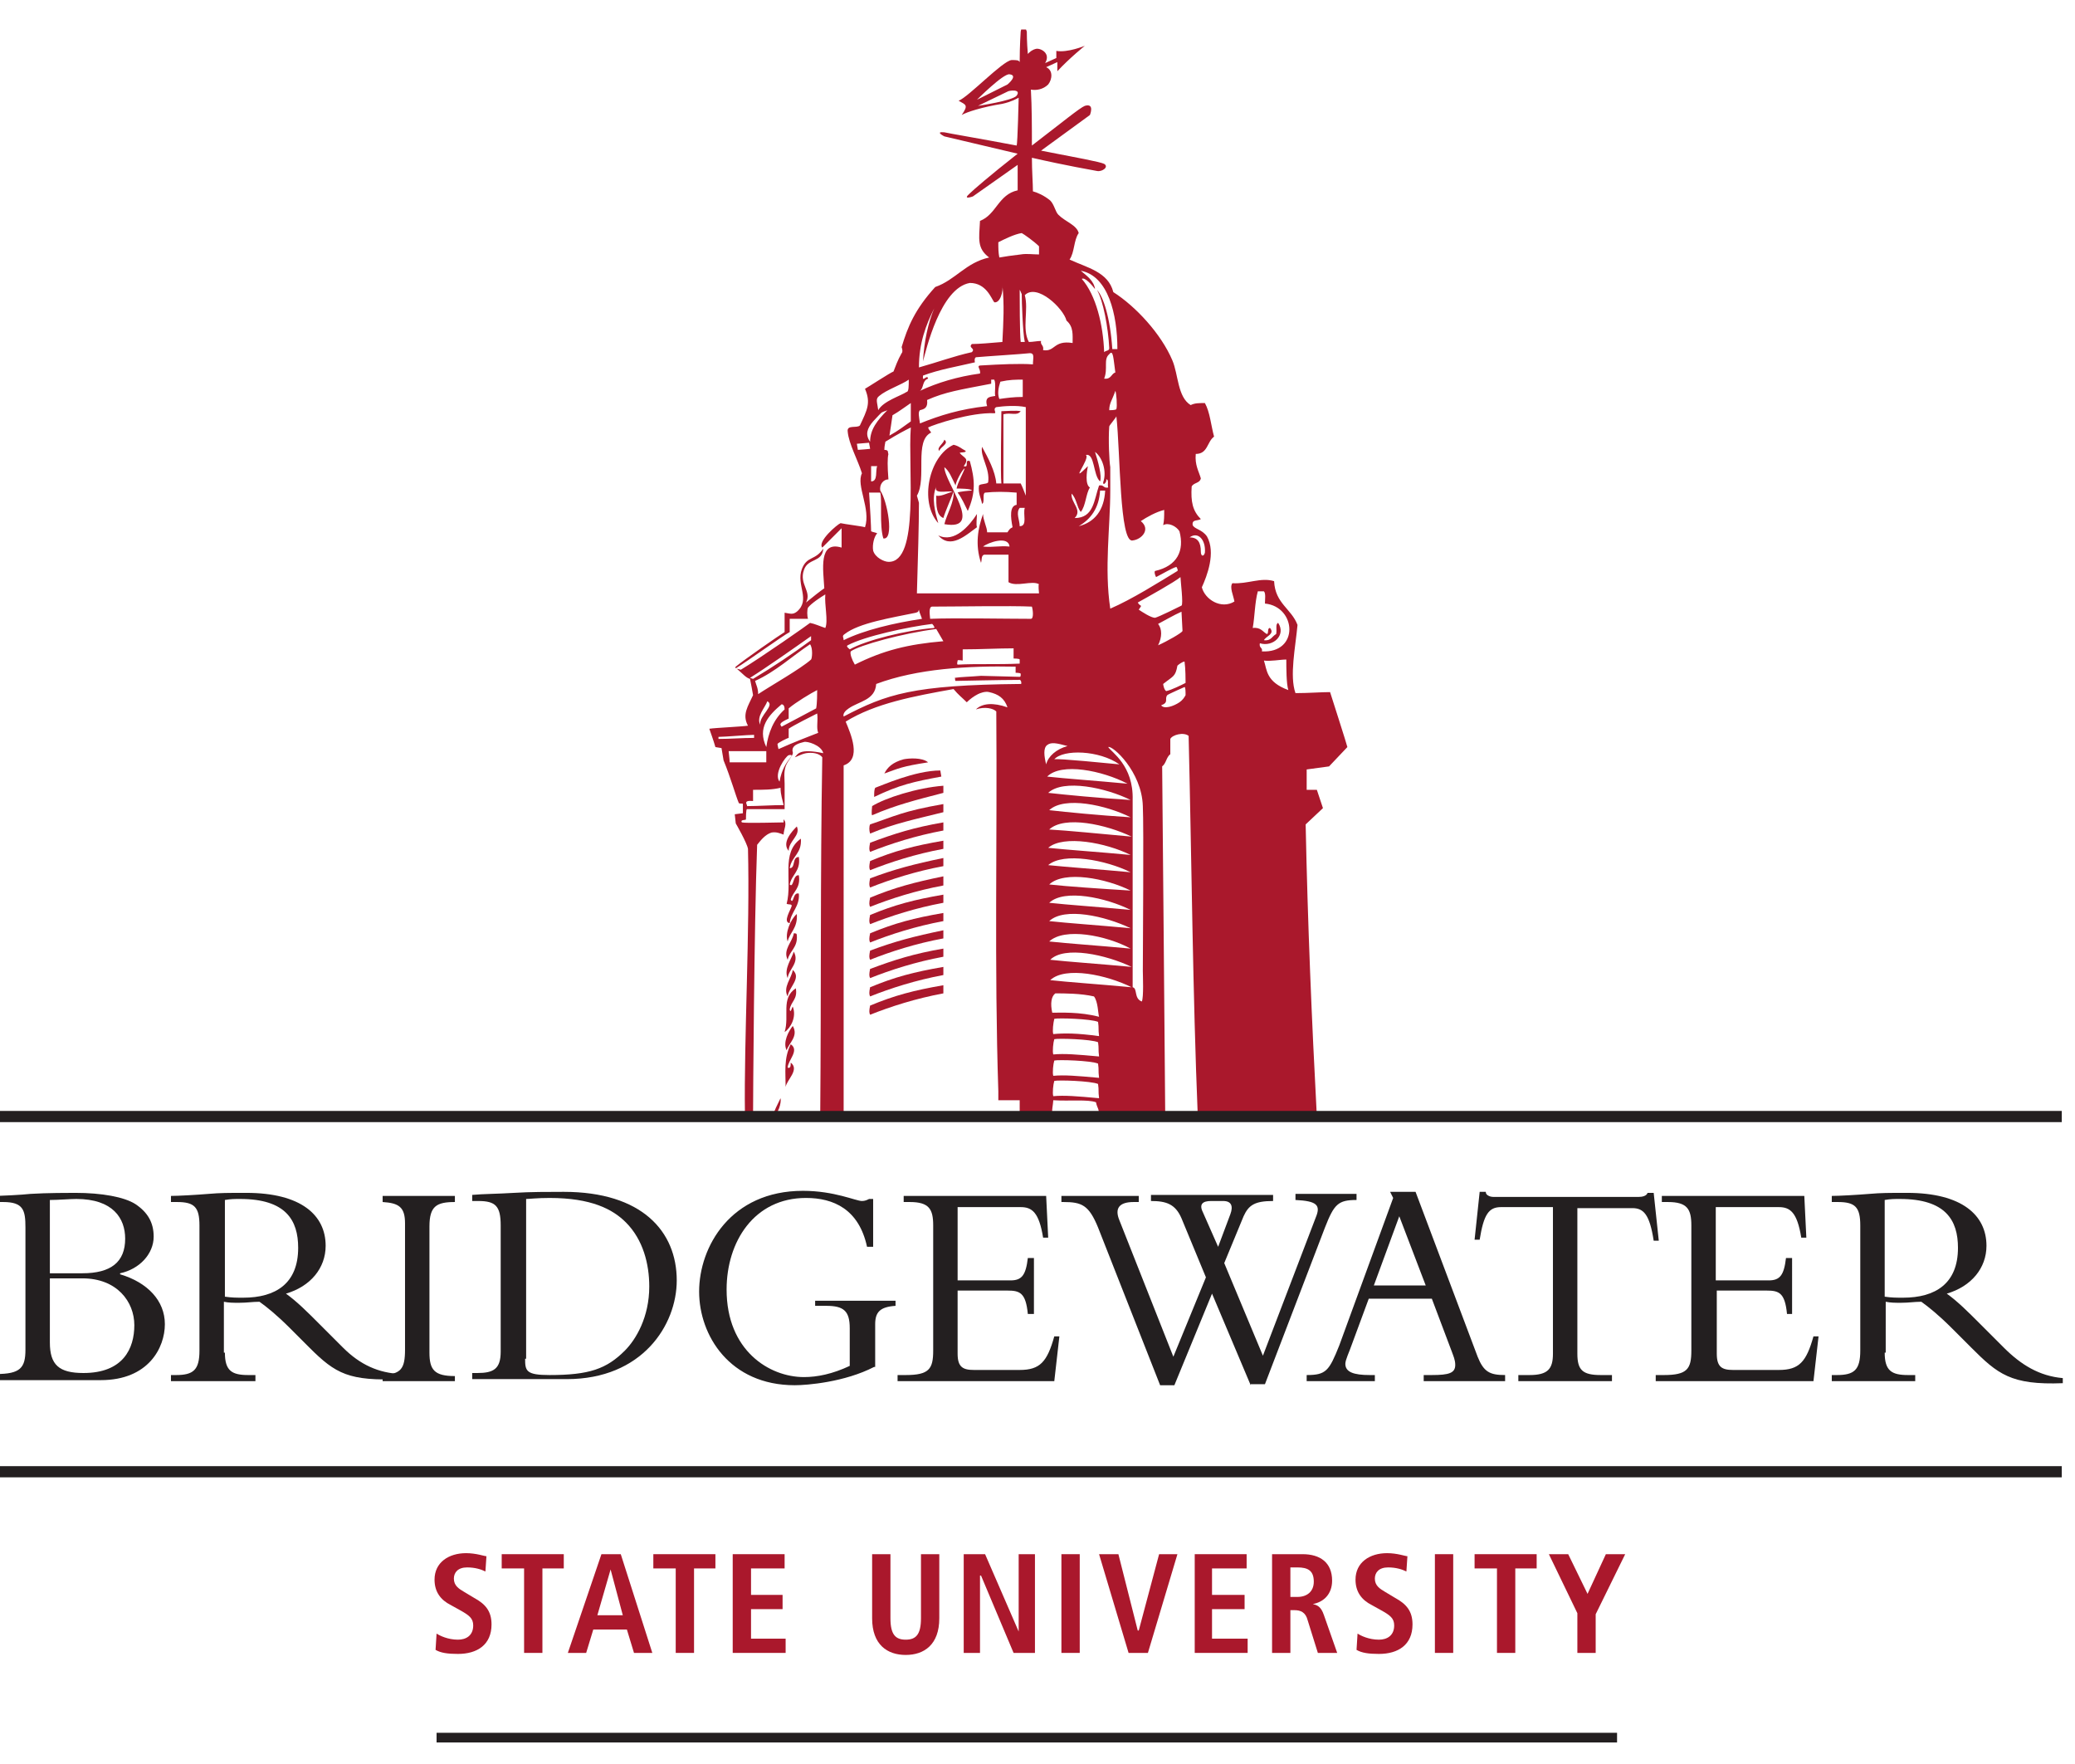 <?xml version="1.0" encoding="utf-8"?>
<!-- Generator: Adobe Illustrator 25.3.1, SVG Export Plug-In . SVG Version: 6.00 Build 0)  -->
<svg version="1.1" id="Layer_1" xmlns="http://www.w3.org/2000/svg" xmlns:xlink="http://www.w3.org/1999/xlink" x="0px" y="0px"
	 viewBox="0 0 203.9 173.3" style="enable-background:new 0 0 203.9 173.3;" xml:space="preserve">
<style type="text/css">
	.st0{clip-path:url(#SVGID_2_);fill-rule:evenodd;clip-rule:evenodd;fill:#AA182C;}
	.st1{clip-path:url(#SVGID_4_);fill-rule:evenodd;clip-rule:evenodd;fill:#AA182C;}
	.st2{clip-path:url(#SVGID_4_);fill:#AA182C;}
	.st3{clip-path:url(#SVGID_6_);fill:#AA182C;}
	.st4{clip-path:url(#SVGID_8_);fill:none;stroke:#231F20;stroke-width:1.1;}
	.st5{clip-path:url(#SVGID_10_);fill:#231F20;}
	.st6{clip-path:url(#SVGID_12_);fill:none;stroke:#231F20;stroke-width:1.1;}
</style>
<g>
	<defs>
		<rect id="SVGID_1_" x="-1.1" y="2.9" width="203.8" height="181.9"/>
	</defs>
	<clipPath id="SVGID_2_">
		<use xlink:href="#SVGID_1_"  style="overflow:visible;"/>
	</clipPath>
	<path class="st0" d="M96,50.5c0,0.4-0.1,1,0,1.3c-1.1,0.8-2.6,2.2-3.8,0.8C93.8,53.4,95.3,51.6,96,50.5"/>
	<path class="st0" d="M92.5,76.3c-2.7,0.5-4.1,0.8-6.6,2c0-0.4,0-0.7,0.1-0.9c0.6-0.2,3.9-1.7,6.4-1.7L92.5,76.3z"/>
	<path class="st0" d="M92.7,77.9c-2.7,0.7-4.7,1.2-7,2.2c-0.1-0.1,0-0.8,0-0.9c1.3-0.8,4.4-1.8,7-2V77.9z"/>
	<path class="st0" d="M92.7,79.8c-2.8,0.7-4.8,1.1-7.2,2.1c-0.1-0.3-0.1-0.7,0-0.9c2.4-0.8,3.2-1.3,7.2-2
		C92.7,79.3,92.7,79.6,92.7,79.8"/>
	<path class="st0" d="M92.7,80.8v0.8c-2.7,0.5-5.2,1.3-7.2,2.1c-0.1-0.2-0.1-0.4,0-0.9C87.9,81.9,89.8,81.3,92.7,80.8"/>
	<path class="st0" d="M92.7,82.6v0.8c-2.7,0.5-5.2,1.3-7.2,2.1c-0.1-0.2-0.1-0.4,0-0.9C87.9,83.6,89.8,83.1,92.7,82.6"/>
	<path class="st0" d="M92.7,84.3v0.8c-2.7,0.5-5.2,1.3-7.2,2.1c-0.1-0.2-0.1-0.4,0-0.9C87.9,85.4,89.8,84.9,92.7,84.3"/>
	<path class="st0" d="M92.7,86.1V87c-2.7,0.5-5.2,1.3-7.2,2.1c-0.1-0.2-0.1-0.4,0-0.9C87.9,87.2,89.8,86.7,92.7,86.1"/>
	<path class="st0" d="M92.7,87.9v0.8c-2.7,0.5-5.2,1.3-7.2,2.1c-0.1-0.2-0.1-0.4,0-0.9C87.9,88.9,89.8,88.4,92.7,87.9"/>
	<path class="st0" d="M92.7,89.7v0.8c-2.7,0.5-5.2,1.3-7.2,2.1c-0.1-0.2-0.1-0.4,0-0.9C87.9,90.7,89.8,90.2,92.7,89.7"/>
	<path class="st0" d="M92.7,91.4v0.8c-2.7,0.5-5.2,1.3-7.2,2.1c-0.1-0.2-0.1-0.4,0-0.9C87.9,92.5,89.8,92,92.7,91.4"/>
	<path class="st0" d="M92.7,93.2V94c-2.7,0.5-5.2,1.3-7.2,2.1c-0.1-0.2-0.1-0.4,0-0.9C87.9,94.3,89.8,93.7,92.7,93.2"/>
	<path class="st0" d="M92.7,95v0.8c-2.7,0.5-5.2,1.3-7.2,2.1c-0.1-0.2-0.1-0.4,0-0.9C87.9,96,89.8,95.5,92.7,95"/>
	<path class="st0" d="M92.7,96.8v0.8c-2.7,0.5-5.2,1.3-7.2,2.1c-0.1-0.2-0.1-0.4,0-0.9C87.9,97.8,89.8,97.3,92.7,96.8"/>
	<path class="st0" d="M78.3,81.2c0.4,0.9-0.8,1.4-0.8,2.4C76.8,82.8,77.8,81.7,78.3,81.2"/>
	<path class="st0" d="M77.6,90.7c-0.7-0.1,0.1-1.3,0.2-1.7c0-0.2-0.3-0.1-0.5-0.2c0.6-2.3-0.6-5,1.4-6.4c0.1,1.5-0.9,1.7-1.1,2.9
		c0.6,0,0.2-1.1,0.9-1.1c0.2,1.4-0.7,1.7-0.9,2.7c0.4,0.4,0.3-1,0.9-0.9c0.2,1.3-0.6,1.6-0.8,2.4c0.3,0.5,0.2-0.8,0.8-0.6
		C78.6,89.1,77.7,89.6,77.6,90.7"/>
	<path class="st0" d="M78.3,89.8c0.1,1.4-0.7,1.8-0.9,2.7C77.1,91.7,77.7,90.3,78.3,89.8"/>
	<path class="st0" d="M78,91.7c0.2,0,0.3,0,0.3,0.2c0.1,1.2-0.7,1.5-0.9,2.4C76.9,93.3,77.9,92.5,78,91.7"/>
	<path class="st0" d="M78,93.5c0.6,1.1-0.5,1.7-0.6,2.6C77,95.2,77.8,94.2,78,93.5"/>
	<path class="st0" d="M77.9,95.3c0.9,0.8-0.4,1.7-0.5,2.6C76.9,97,77.8,96.1,77.9,95.3"/>
	<path class="st0" d="M77.1,101.4c0.5-1.6-0.4-3.3,1.1-4.3c0.2,1.1-0.5,1.3-0.6,2.1c0.1,0.4,0.2-0.2,0.3-0.3
		C78.3,99.9,77.7,101,77.1,101.4"/>
	<path class="st0" d="M77.9,100.8c0.6,1-0.4,1.7-0.6,2.4C76.9,102.4,77.5,101.3,77.9,100.8"/>
	<path class="st0" d="M77.7,102.6c0.9,0.6-0.3,1.6-0.3,2.3c0.3,0.1,0.3-0.2,0.3-0.5c0.9,0.7-0.4,1.7-0.5,2.4
		C77.2,105.4,77,104,77.7,102.6"/>
	<path class="st0" d="M76.7,107.9c0.1,0.4-0.2,1.6-0.8,1.8C76.1,109.1,76.4,108.5,76.7,107.9"/>
	<path class="st0" d="M92.8,43.2c0.5,0.4-0.4,0.7-0.5,1.1C92,44,92.7,43.6,92.8,43.2"/>
	<path class="st0" d="M88.8,74.6c0.5-0.1,1.8-0.2,2.4,0.3c-2.6,0.4-2.9,0.6-4.3,1.1C87.2,75.4,87.7,74.9,88.8,74.6"/>
</g>
<g>
	<defs>
		<rect id="SVGID_3_" x="-1.1" y="2.9" width="203.8" height="168.3"/>
	</defs>
	<clipPath id="SVGID_4_">
		<use xlink:href="#SVGID_3_"  style="overflow:visible;"/>
	</clipPath>
	<path class="st1" d="M94.7,45.8c0.6,0.2,0-0.7,0.6-0.5c0.5,1.8,0.6,3.1-0.2,4.9c-0.3-0.6-0.6-1.3-1-1.8c0.1-0.1,1.2-0.2,1.4-0.2
		c0-0.2-1.3-0.2-1.5-0.2c0.1-0.6,0.7-1.6,0.8-2c-0.3,0.2-0.9,1.4-0.9,1.7c-0.4-0.8-0.6-1.4-1.1-1.8c0,1.5,4,6.3,0,5.6
		c0.2-0.9,1-2.2,0.9-3.2c-0.2,0.6-0.8,1.9-1,2.6c-0.7-0.3-0.7-1.2-0.7-2.2c0.4,0.1,1-0.2,1.6-0.4c-0.5-0.1-1.9,0.3-1.6-0.5
		c-0.5,1.2-0.1,2.5,0.2,3.6c-1.9-2.1-0.9-6.6,1.5-7.7c0.5,0.1,0.8,0.4,1.2,0.6c0,0.2-0.4,0.1-0.6,0.2C94.7,45,95.3,45,94.7,45.8"/>
	<path class="st2" d="M130.6,75.3l1.8-1.9c0-0.1-1.7-5.4-1.7-5.4c-0.9,0-2.1,0.1-3.4,0.1c-0.6-1.7,0-4.5,0.2-6.7
		c-0.6-1.6-2.2-2.1-2.3-4.3c-1.3-0.4-2.6,0.3-4.1,0.2c-0.3,0.4,0.1,1.2,0.2,1.8c-1.3,0.8-2.9-0.2-3.2-1.4c0.5-1.1,1.4-3.4,0.5-5
		c-0.5-0.7-1.2-0.7-1.4-1.1c-0.1-0.6,0.5-0.4,0.8-0.6c-0.8-0.8-1-1.7-0.9-3.2c0.2-0.4,0.8-0.3,0.9-0.8c-0.2-0.7-0.6-1.3-0.5-2.4
		c1.2,0,1.1-1.2,1.8-1.7c-0.3-1.1-0.4-2.4-0.9-3.3c-0.6,0-1,0-1.4,0.2c-1.3-0.8-1.2-3-1.8-4.4c-1.1-2.6-3.6-5.3-5.8-6.7
		c-0.5-2-2.6-2.4-4.3-3.2c0.5-0.7,0.4-1.9,0.9-2.6c-0.2-0.8-1.3-1.1-2-1.8c-0.3-0.3-0.4-1-0.8-1.4c-0.6-0.5-1.3-0.8-1.7-0.9
		c0-0.8-0.1-2-0.1-3.3c3.5,0.8,5.9,1.2,6.4,1.3c0.5,0.1,1.2-0.4,0.7-0.7c-0.4-0.2-2.6-0.6-6.2-1.3l4.8-3.5c0,0,0.5-1.2-0.5-0.9
		c-0.5,0.2-2.2,1.6-5.2,3.9c0-1.7,0-3.8-0.1-5.5c0.5,0.1,1.2,0,1.7-0.5c0.4-0.5,0.5-1.4-0.2-1.7l1.1-0.5l0,0.9
		c1.2-1.3,2.7-2.5,2.7-2.5s-1.7,0.7-2.8,0.5l0,0.7l-1.1,0.5c0.6-1-0.5-1.5-0.9-1.4c-0.4,0.1-0.6,0.3-0.8,0.5c-0.1-1.2-0.1-2-0.1-2.2
		c-0.3-0.9-0.5-0.5-0.6,0c0,0.1-0.1,1.3-0.1,3c-0.1-0.2-0.3-0.2-0.8-0.2c-0.9,0.1-4.2,3.6-5.2,4c0.7,0.4,1,0.4,0.3,1.4
		c0.5-0.3,2.1-0.8,4-1.1c0.9-0.2,1.4-0.5,1.6-0.6c0,0-0.1,4.5-0.2,4.7c-3.7-0.7-6.7-1.2-7.1-1.3c-1-0.1,0,0.4,0,0.4s3.4,0.8,7.2,1.7
		c-2.8,2.2-4.4,3.6-4.7,3.9c-0.8,0.7,0.3,0.3,0.3,0.3l4.4-3.1c0,1.2,0,1.8,0,2.5c0,0,0,0,0,0c-1.9,0.4-2.1,2.4-3.7,3
		c-0.1,1.8-0.3,2.7,0.9,3.6c-2.3,0.5-3.3,2.2-5.3,2.9c-2,2.2-2.7,3.9-3.3,5.9c0.1,0.3,0.1,0.5,0,0.6c-0.4,0.7-0.6,1.3-0.8,1.8
		c-0.3,0.1-2.6,1.6-2.8,1.7c0.6,1.4,0.2,2.1-0.5,3.6c-0.3,0.3-1.3-0.1-1.2,0.6c0.1,1.2,1,2.8,1.4,4.1c-0.6,1.2,0.9,3.5,0.3,5.3
		c-0.3-0.1-2-0.3-2.4-0.4c-0.3,0.1-2.3,1.8-1.8,2.4c0.5-0.5,1.5-1.5,1.9-1.9c0,0.5,0,1.4,0,1.9c-2.3-0.7-1.8,2.2-1.7,4
		c-0.3,0.2-1.2,0.9-1.8,1.4c0.6-1.1-0.7-1.8-0.2-3.2c0.4-1.2,1.8-0.7,1.9-2.1c-0.8,1.2-1.6,0.7-2.1,2c-0.6,1.6,0.9,3-0.5,4.2
		c-0.4,0.3-0.6,0.2-1.2,0.1c0,0.8,0,1.2,0,1.9c-0.5,0.3-4.1,2.8-4.8,3.4c-0.1,0.1,0,0.2,0.1,0.1c1-0.6,4.6-3.2,5.2-3.5
		c0-0.5,0-0.9,0-1.3c0.6,0,1.2,0,1.8,0c-0.1-0.3-0.1-0.9,0-1.1c0.3-0.4,1.2-1,1.7-1.3c-0.1,1,0.3,2.6,0,3.3c-0.6-0.2-1-0.4-1.5-0.5
		c-0.1,0.1-4.8,3.4-6.8,4.6l-0.4-0.1c0.6,0.5,0.9,0.9,1.3,1c0.1,0.5,0.2,1,0.3,1.6c-0.5,1.1-1.1,1.9-0.5,3c-0.7,0.1-3.1,0.2-3.8,0.3
		c0.1,0.3,0.4,1.1,0.6,1.8l0.6,0.1l0.2,1.2c0.7,1.7,1.2,3.5,1.5,4.2c0.1,0.1,0.4,0,0.4,0.1l0,0.9l-0.8,0.1l0.1,0.9
		c0,0,1.1,1.9,1.2,2.5c0.2,7.9-0.4,18.8-0.3,26l0.8,0c0-1.1,0.1-18.4,0.4-26.4c0.4-0.5,0.8-1,1.4-1.2c0.5-0.1,0.9,0.1,1.2,0.2
		c0-0.5,0.4-1.1,0-1.5c0,0.2,0,0.1,0,0.3c-0.3,0-3.8,0.1-4.1,0c-0.2-0.3,0.4-0.2,0.4-0.3c0-0.1,0-1,0.1-1c0,0,2.4,0,3.7,0
		c0-0.5,0-1.6,0-2.5c0-0.5-0.1-1.1,0.1-1.7c0.2-0.6,0.8-1.1,0.7-1.4c-0.2-0.7,0.7-0.9,1.1-1c0.3-0.1,1.7,0.3,1.9,1.1
		c-2.4-0.5-2.5,0.1-2.8,0.4c0.1,0,0.6-0.3,1.1-0.4c0.6-0.1,1.3,0,1.6,0.4c-0.2,11.5-0.1,23.2-0.2,34.9h2.3V75.2
		c1.8-0.6,0.7-3.1,0.2-4.3c2.9-1.8,6.7-2.5,10.6-3.2c0.5,0.6,0.8,0.8,1.3,1.3c0.3-0.3,0.7-0.6,1.1-0.8c0.2-0.1,0.7-0.3,1.1-0.2
		c0.9,0.2,1.5,0.6,1.8,1.5c-1.4-0.5-2.5-0.4-3.1,0.2c0.9-0.3,1.7-0.1,2,0.2c0.1,12.7-0.2,25.2,0.2,37.3c0,0,0,0.8,0,0.9
		c0.9,0,1.5,0,2.1,0v1.5h3.2c-0.1-0.3,0.1-1.2,0.1-1.5c1.6,0.1,3.4-0.1,4.2,0.2c0.1,0.6,0.4,0.7,0.2,1.3l6.6,0
		c-0.1-11.8-0.2-23.9-0.3-34.3c0.4-0.3,0.4-0.9,0.8-1.2v-1.5c0.2-0.4,1.3-0.7,1.8-0.3c0.3,12.4,0.4,25.2,0.9,37.4l11.7,0
		c-0.5-9.4-0.9-18.9-1.1-28.7l1.7-1.6l-0.6-1.8l-1,0v-2L130.6,75.3z M99.2,7.3c0.9,0.1-0.2,1-0.2,1l-3,1.5C96,9.8,98.6,7.2,99.2,7.3
		 M99.9,9.4c-0.4,0.5-3.8,1-3.8,1l2.9-1.4C99.1,8.9,100.4,8.7,99.9,9.4 M80.3,67.8c0,0.3,0,1.3-0.1,1.8c-0.2,0.1-3,1.6-3.4,1.8
		c-0.1-0.2-0.4-0.3,0.7-0.8c0-0.2,0-0.8,0-1C78.2,69,79.7,68.1,80.3,67.8 M74.7,71.2c-0.4-0.8,0.5-1.7,0.7-2.3
		C76.2,69.3,74.6,70.3,74.7,71.2 M76.8,69.2c0.2,0,0.3,0.2,0.3,0.5c-1.1,1-1.6,2.3-1.8,3.7C74.4,71.5,75.5,70.3,76.8,69.2 M74,66.7
		l-0.3-0.1c1.6-1,4.3-2.9,6-4.1c0,0,0,0.4,0,0.4C77.8,64.3,76,65.5,74,66.7 M74.2,66.9c2-0.9,3.6-2.4,5.4-3.6
		c0.3,0.4,0.2,1.4,0.1,1.5c-1,0.9-4,2.6-5.2,3.4C74.5,67.6,74.3,67.3,74.2,66.9 M70.6,72.6c0,0,0,0,0-0.2c0.6,0,2.9-0.2,3.5-0.2
		c0,0.1,0,0.3,0,0.3C72.9,72.5,71.8,72.6,70.6,72.6 M71.7,74.9c0-0.3-0.1-1-0.1-1.1c0.5,0,2.9,0,3.7,0c0,0.4,0,0.7,0,1.1
		C74.1,74.9,73,74.9,71.7,74.9 M73.4,79.2c0.1-0.1-0.5-0.6,0.6-0.5c0,0,0-1,0-1.1c1,0,1.9,0,2.7-0.2c0,0.7,0.2,1.2,0.3,1.7
		C75.9,79.1,74.5,79.2,73.4,79.2 M77.7,74.4c-0.4,0.5-0.9,1.2-1.1,2.4c-0.6-0.8,0.6-2.5,0.9-2.6C77.9,74.1,77.8,74.3,77.7,74.4
		 M76.5,73.6c0,0-0.1-0.4-0.1-0.5c0-0.1,1-0.6,1.1-0.6c0-0.3,0-0.9,0-0.9c0.4-0.3,2.4-1.3,2.8-1.5c0.1,0.7-0.1,1.4,0.1,1.9
		C79.9,72.2,77.8,73,76.5,73.6 M116.5,67.1c-0.4,0.2-1.4,0.7-1.9,0.8c-0.2-0.1-0.3-0.6-0.3-0.7c1-0.8,1.2-0.7,1.4-1.8
		c0.1-0.1,0.5-0.4,0.7-0.4C116.5,65.7,116.5,66.8,116.5,67.1 M111.3,53.1c0.9-0.1,1.8-1.1,0.8-1.9c0.6-0.4,1.5-0.9,2.3-1.1
		c0,0.7,0,1-0.1,1.5c0.5-0.3,1.3,0.1,1.6,0.6c0.5,1.9-0.2,3.4-2.4,3.9c-0.1,0.1,0,0.4,0.1,0.6c0.6-0.3,1.6-0.9,2-1
		c0,0,0.2,0.3,0.1,0.4c-1.8,1.1-4.5,2.8-6.6,3.7c-0.6-4,0-8,0-11.6c0-0.6,0-1.8,0-2.3c-0.1-0.6-0.2-2.7-0.1-4c0-0.1,0.7-0.9,0.7-1
		C110.1,44.5,110,53.4,111.3,53.1 M110,75.1c-1.1-0.1-6-0.6-6.4-0.5C104.5,73.6,108,73.7,110,75.1 M106,51.7c1.2-0.7,2-1.8,2.1-3.5
		h0.5C108.5,50.1,107.6,51.3,106,51.7 M109,34.8c0.4-0.5,0.4,0.4,0.6,1.8c-0.4,0.1-0.4,0.7-1.1,0.6C108.9,36.2,108.4,35.3,109,34.8
		 M109.7,40.2c-0.1,0.1-0.5,0.1-0.7,0.1c0-0.7,0.3-1,0.6-1.9C109.7,38.6,109.8,39.9,109.7,40.2 M109.8,34.3c-0.1,0-0.4,0-0.5,0
		c-0.2-3.1-0.9-5.2-1.5-5.8c0.6,1,1.1,3.7,1.2,5.7c0,0.3-0.3,0.2-0.5,0.4c-0.1-2.7-0.8-5.6-2.2-7.2c0.3-0.2,1,0.6,1.3,1
		c-0.1-0.8-0.8-1.3-1.4-1.8C108.9,27.1,109.8,30.9,109.8,34.3 M106.7,44.7c0.9-0.2,0.7,2,1.4,2.6c0.2-0.5-0.2-2-0.5-2.9
		c0.7,0.5,1.2,1.9,0.8,3c0,0.4,0.4-0.1,0.3-0.3c0.3,0,0.1,0.5,0.2,0.8c-0.5,0.1-0.4-0.3-0.9-0.2c-0.5,1.4-0.5,3.2-2.4,3.2
		c0.8-0.8-0.4-1.5-0.3-2.4c0.5,0.5,0.5,1.3,0.9,1.8c0.5-0.6,0.5-1.8,0.9-2.4c-0.5-0.3-0.3-1.6-0.2-2.1
		C104.9,47.8,107.2,45,106.7,44.7 M100.5,6.9C100.5,6.9,100.5,6.8,100.5,6.9L100.5,6.9C100.5,6.9,100.5,6.9,100.5,6.9 M100.4,22.9
		c0.2,0.1,1.2,0.8,1.7,1.3c0,0,0,0.7,0,0.8c-0.6,0-1.2-0.1-1.8,0c-0.9,0.1-1.5,0.2-2.1,0.3c-0.1-0.5-0.1-0.9-0.1-1.5
		C98.7,23.5,99.7,23,100.4,22.9 M100.2,51.7c0-0.6-0.4-1.3,0-1.8h0.5C100.5,50.5,101,51.7,100.2,51.7 M96.5,35.9
		c-0.7,0-0.1,0.3-0.2,0.8c-2.2,0.3-4.2,0.9-5.9,1.7c0.4-0.3,0.2-1,0.8-1.2c-0.1-0.5-0.6,0.5-0.5-0.3c1.6-0.6,3.4-0.9,5.1-1.3
		c0,0-0.1-0.4,0.1-0.5c1.1-0.1,4.4-0.3,5.3-0.4c0.5,0,0.3,0.5,0.3,1.1C100.2,35.7,98.2,35.8,96.5,35.9 M100.5,37.3v1.7
		c-0.9,0-1.6,0.1-2.3,0.2c-0.2-0.5-0.1-1.1,0.1-1.7C99.2,37.3,99.8,37.3,100.5,37.3 M97.8,38.9c-0.4,0.1-1.1,0-0.8,1
		c-2.7,0.3-4.6,0.9-6.6,1.7c-0.1-0.7-0.2-1.1,0-1.3c0.4-0.1,0.8-0.2,0.7-1c1.8-0.8,3.2-1,6.3-1.6c0-0.2,0-0.3,0-0.4
		c0.1,0,0.3,0,0.3,0C97.9,37.7,97.7,38.6,97.8,38.9 M100.3,33.6c-0.1-0.8-0.1-4.3-0.1-5.1c0-0.1,0.2,0.4,0.2,0.4
		c0,0.7,0.1,3.8,0.3,4.7L100.3,33.6z M91.8,30.3c-0.6,1.4-1,3.3-1.1,5.2c0.3-1.1,1.7-7.2,4.6-7.7c1.6,0,2.1,1.5,2.4,1.9
		c0.6,0.1,0.9-1.1,0.8-1.7c0.2,2,0.1,3.6,0,5.6c-1.2,0.1-2.3,0.2-3,0.2c-0.4,0.4,0.4,0.4,0,0.8c-1.8,0.4-3.4,1-5.2,1.5
		C90.3,33.7,91,31.9,91.8,30.3 M87.3,55.2c-0.4,0-1.3-0.4-1.5-1.1c-0.1-0.6,0.1-1.4,0.4-1.7c-0.2-0.1-0.4-0.1-0.6-0.2
		c0-0.4-0.1-2.4-0.2-3.8c0.3,0,0.8,0,1.1,0c0.2,0.8-0.1,3.2,0.3,4.5c1.1,0.2,0.4-3.7-0.3-4.7c-0.1-0.6,0.3-1.1,0.8-1.1
		c-0.1-1.3-0.1-2.1,0-2.5c-0.1-0.1,0.1-0.4-0.4-0.4c0-0.4,0.1-0.7,0.1-0.8c1.3-0.8,1.9-1.1,2.5-1.4C89.2,45.9,90.4,55.3,87.3,55.2
		 M85.6,47.3v-1.5h0.6C86,46.2,86.3,47.3,85.6,47.3 M87.4,42.8c0.1-0.6,0.2-1.3,0.3-2c0.7-0.4,1.2-0.8,1.8-1.2v1.8
		C88.8,41.9,88.3,42.3,87.4,42.8 M86.4,38.9c0.7-0.6,2.2-1.1,2.9-1.6c0,0.6,0,1.2-0.2,1.2c-0.6,0.4-2.3,0.9-2.8,1.8
		C86.2,39.5,86,39.2,86.4,38.9 M85.8,41.4c0.3-0.3,0.8-0.9,0.9-0.9c0.2-0.1,0.3-0.1,0.5-0.2c-1,1-1.7,1.9-1.7,3.1
		C85,42.7,85.2,42.1,85.8,41.4 M84.3,44.2l-0.1-0.6c0.1,0,1.1-0.1,1.2-0.1c0,0.1,0.1,0.5,0.1,0.6C85.5,44.1,84.5,44.2,84.3,44.2
		 M83,62.3c1.4-1.1,4.6-1.6,7-2.1c0.3-0.1,0.2-0.1,0.3-0.3c0,0.1,0.1,0.4,0.3,0.9c-2.7,0.4-5.7,1.1-7.7,2.1
		C82.9,62.6,82.7,62.5,83,62.3 M83.5,63.8c-0.1-0.1-0.4-0.3-0.2-0.4c1.7-0.9,5.9-1.8,8.3-2.1c0,0,0.3,0.3,0.2,0.4
		C89.1,61.9,85.1,62.9,83.5,63.8 M92,61.8l0.7,1.2c-3.5,0.3-5.9,0.9-8.7,2.3c-0.3-0.5-0.5-1.1-0.4-1.3C84.4,63.4,88.8,62.2,92,61.8
		 M100.3,67.2c-10.6,0.1-13.2,1-17.4,3.2c-0.1-0.3,0.2-0.6,0.5-0.8c1-0.7,2.6-0.8,2.7-2.4c4-1.5,9-1.8,13.7-1.7c0,0.2,0,0.4,0,0.6
		c0,0,0.5,0,0.5,0.1c0,0.2,0,0.3-0.1,0.3c-0.6,0-3.2-0.1-3.8-0.1c-1.2,0.1-1.9,0.1-2.6,0.2c0.1,0,0,0.2,0.1,0.3
		c0.2,0,4.5-0.1,6.2-0.1C100.4,66.7,100.4,67.3,100.3,67.2 M94.6,63.8c1.7,0,3.5-0.1,5-0.1c0,0.3,0,0.7,0,1c0,0,0.6,0,0.6,0.1
		c0,0.1,0,0.2,0,0.4c-2.2,0.1-4.2,0-6.1,0.1c-0.1-0.1,0-0.3,0-0.4c0-0.1,0.4,0,0.5,0C94.6,64.5,94.6,64.1,94.6,63.8 M101.3,60.8
		c-2.3,0-7.6-0.1-9.9,0c0-0.2-0.2-1.2,0.2-1.2c2.2,0,7.8-0.1,9.8,0C101.5,59.9,101.6,60.8,101.3,60.8 M102.1,58.3c-1.4,0-9.5,0-12,0
		c0.1-3.5,0.2-6.7,0.2-8.9c-0.1-0.3-0.1-0.4-0.2-0.7c1-1.7-0.3-5.4,1.4-6.2c-0.1-0.2-0.2-0.2-0.3-0.5c0.6-0.3,4.2-1.5,6.5-1.4
		c0.3,0-0.2-0.4,0.2-0.6c0.7-0.1,2-0.2,2.9,0v8.7c-0.2-0.5-0.3-0.8-0.5-1.2h-1.7v-6.8c0.8-0.2,1.3,0.2,1.7-0.3c-0.4-0.1-1.6,0-1.9,0
		c0,1-0.1,6.2,0,7.1h-0.5c-0.1-1.2-0.8-2.5-1.4-3.6c-0.2,1,0.8,2.1,0.6,3.5c-0.2,0.2-0.7,0.1-0.9,0.3c-0.1,0.8,0.2,1.2,0.3,1.8
		c0.3-0.1,0-1,0.3-1.1c1-0.1,1.9-0.1,3.1,0l0,1.2c-0.7,0.1-0.6,1.2-0.4,2.2c-0.1,0.1-0.2,0-0.5,0.5h-2c0-0.5-0.4-1.2-0.4-1.8
		c-0.5,1.4-0.8,3-0.2,4.8c0.1-0.3,0-0.7,0.3-0.8h2.4v2.7c0.8,0.5,2.3-0.2,3,0.2C102,57.4,102.1,58.3,102.1,58.3 M99.2,53.7
		c-1-0.1-1.6,0.1-2.6,0C97.1,53.3,99.1,52.6,99.2,53.7 M102.3,33.5c-0.4,0-0.8,0.1-1.2,0.1c-0.7-1.3,0-3.2-0.4-4.6
		c1.2-1.2,3.8,1.3,4.1,2.5c0.7,0.6,0.6,1.4,0.6,2.2c-1.9-0.3-1.7,0.9-2.9,0.7C102.6,33.9,102.2,33.9,102.3,33.5 M102.9,73.2
		c0.4-0.3,0.9-0.2,2,0.1c-1.1,0.3-1.9,1-2.1,1.8C102.6,74.3,102.5,73.5,102.9,73.2 M110.8,77c-3.2-0.3-6.1-0.5-7.9-0.7
		C104.3,74.9,108.3,75.7,110.8,77 M103.1,88.7c1.5-1.4,5.6-0.5,8,0.7C107.9,89.1,104.9,88.9,103.1,88.7 M111.1,91.2
		c-3.2-0.3-6.2-0.5-8-0.7C104.6,89.1,108.6,90,111.1,91.2 M103.1,86.9c1.5-1.4,5.6-0.6,8,0.6C107.9,87.3,104.9,87.1,103.1,86.9
		 M103.1,81.5c1.5-1.4,5.6-0.5,8.1,0.7C107.9,81.9,104.9,81.6,103.1,81.5 M111.1,84c-3.2-0.3-6.2-0.5-8.1-0.7
		C104.5,82,108.7,82.8,111.1,84 M103.1,79.6c1.5-1.4,5.6-0.5,8,0.7C107.9,80.1,104.9,79.8,103.1,79.6 M103,77.9
		c1.5-1.4,5.7-0.5,8.1,0.7C107.9,78.4,104.8,78.1,103,77.9 M111.1,85.7c-3.2-0.3-6.2-0.5-8.1-0.7C104.5,83.7,108.7,84.5,111.1,85.7
		 M111.1,93.2c-3.2-0.3-6.2-0.5-8-0.7C104.6,91.1,108.7,91.9,111.1,93.2 M111.2,95c-3.2-0.3-6.2-0.5-8-0.7
		C104.6,92.9,108.7,93.8,111.2,95 M103.7,97.6c0.9,0,2.5,0,3.8,0.3c0.4,0.5,0.4,1.7,0.5,2c-1.9-0.5-3.8-0.4-4.6-0.4
		C103.2,98.6,103.3,97.9,103.7,97.6 M103.5,107.7c-0.1-0.3,0-1.2,0.1-1.5c0.4-0.1,3.6,0,4.3,0.3c0.1,0.7,0,0.6,0.1,1.4
		C105.8,107.7,104.6,107.6,103.5,107.7 M103.5,105.7c-0.1-0.3,0-1.2,0.1-1.5c0.4-0.1,3.6,0,4.3,0.3c0.1,0.7,0,0.6,0.1,1.4
		C105.8,105.7,104.6,105.6,103.5,105.7 M103.5,103.6c-0.1-0.3,0-1.2,0.1-1.5c0.4-0.1,3.6,0,4.3,0.3c0.1,0.7,0,0.6,0.1,1.4
		C105.8,103.6,104.6,103.5,103.5,103.6 M103.5,101.6c-0.1-0.3,0-1.1,0.1-1.5c0.4-0.1,3.6,0,4.3,0.3c0.1,0.7,0,0.6,0.1,1.4
		C105.8,101.5,104.6,101.5,103.5,101.6 M103.2,96.3c1.5-1.4,5.6-0.5,8,0.7C108,96.7,105,96.5,103.2,96.3 M112.2,98.4
		c-0.8-0.3-0.4-1.3-0.9-1.4c0-2,0-14.8,0-18.4c0.1-3.4-2.1-4.7-2.4-5.2c0.4-0.2,3.3,2.4,3.4,5.8c0.1,2,0,14.1,0,16.2
		C112.3,95.8,112.4,98,112.2,98.4 M111.9,59.9c0.4-0.6,0.2-0.2-0.1-0.7c0.9-0.5,3.6-2,4.2-2.5c0,0.3,0.3,2.7,0.1,2.8
		c-0.2,0.1-2.2,1.1-2.6,1.2C113.1,60.7,112.2,60.1,111.9,59.9 M113.8,61.3c0.4-0.2,1.6-0.9,2.3-1.2c0,0,0.1,1.8,0.1,1.9
		c-0.1,0.2-1.5,1-2.4,1.4C114.2,62.6,114.2,61.8,113.8,61.3 M115.9,69c-0.6,0.4-1.5,0.7-1.8,0.3c0.8-0.3,0.3-0.6,0.6-1
		c0.1-0.1,1.7-0.8,1.7-0.8c0.1,0,0.1,0.5,0.1,0.8C116.4,68.5,116.2,68.8,115.9,69 M116.9,52.8c0.8-0.6,1.6,0.2,1.5,1.5
		c-0.1,0.4-0.4,0.4-0.4-0.1C118,53.3,117.7,52.8,116.9,52.8 M124.2,64.9c0.6,0.1,1.6-0.1,2.2-0.1c0,0.8,0,2.4,0.2,3
		C124.4,67,124.5,65.8,124.2,64.9 M124,64c0.1-0.4-0.3-0.3-0.2-0.8c1.3,0.4,2.6-0.8,1.8-2c-0.3,0.1-0.1,0.7-0.2,1.1
		c-0.4,0.2-0.5,0.7-1.2,0.6c0.2-0.4,1.1-0.6,0.6-1.2c-0.3,0-0.1,0.5-0.3,0.6c-0.4-0.2-0.6-0.7-1.4-0.6c0.2-1.1,0.2-2.5,0.5-3.6h0.6
		c0.2,0.2,0.1,0.8,0.1,1.2C127.4,59.6,127.7,64.2,124,64"/>
</g>
<g>
	<defs>
		<rect id="SVGID_5_" x="-1.1" y="2.9" width="203.8" height="181.9"/>
	</defs>
	<clipPath id="SVGID_6_">
		<use xlink:href="#SVGID_5_"  style="overflow:visible;"/>
	</clipPath>
	<path class="st3" d="M42.9,160.5c0.3,0.2,1.1,0.6,2.1,0.6c0.8,0,1.5-0.4,1.5-1.4c0-0.7-0.4-1-1.3-1.5l-0.9-0.5
		c-1-0.5-1.6-1.3-1.6-2.5c0-1.7,1.4-2.6,3.1-2.6c1,0,1.8,0.3,2,0.3l-0.1,1.5c-0.4-0.2-1-0.4-1.8-0.4c-0.9,0-1.3,0.5-1.3,1.1
		c0,0.7,0.5,1,1,1.3l1,0.6c1.1,0.6,1.7,1.3,1.7,2.6c0,2-1.4,2.9-3.3,2.9c-1,0-1.7-0.1-2.2-0.4L42.9,160.5z"/>
	<polygon class="st3" points="51.5,154.1 49.3,154.1 49.3,152.7 55.4,152.7 55.4,154.1 53.3,154.1 53.3,162.4 51.5,162.4 	"/>
	<path class="st3" d="M61.6,160.1h-3.3l-0.7,2.3h-1.8l3.3-9.7H61l3.1,9.7h-1.8L61.6,160.1z M61.2,158.7l-1.2-4.5h0l-1.3,4.5H61.2z"
		/>
	<polygon class="st3" points="66.4,154.1 64.2,154.1 64.2,152.7 70.3,152.7 70.3,154.1 68.2,154.1 68.2,162.4 66.4,162.4 	"/>
	<polygon class="st3" points="72,152.7 77.1,152.7 77.1,154.1 73.8,154.1 73.8,156.7 76.9,156.7 76.9,158.1 73.8,158.1 73.8,161 
		77.2,161 77.2,162.4 72,162.4 	"/>
	<path class="st3" d="M87.5,152.7v6.3c0,1.6,0.5,2.1,1.5,2.1c1,0,1.5-0.5,1.5-2.1v-6.3h1.8v6.3c0,2.6-1.5,3.6-3.3,3.6
		c-1.8,0-3.3-1-3.3-3.6v-6.3H87.5z"/>
	<polygon class="st3" points="94.7,152.7 96.8,152.7 100.1,160.3 100.1,160.3 100.1,152.7 101.7,152.7 101.7,162.4 99.6,162.4 
		96.4,154.8 96.3,154.8 96.3,162.4 94.7,162.4 	"/>
	<rect x="104.3" y="152.7" class="st3" width="1.8" height="9.7"/>
	<polygon class="st3" points="108,152.7 109.9,152.7 111.8,160.2 111.9,160.2 113.9,152.7 115.7,152.7 112.8,162.4 110.9,162.4 	"/>
	<polygon class="st3" points="117.4,152.7 122.5,152.7 122.5,154.1 119.1,154.1 119.1,156.7 122.3,156.7 122.3,158.1 119.1,158.1 
		119.1,161 122.6,161 122.6,162.4 117.4,162.4 	"/>
	<path class="st3" d="M125,152.7h3c1.7,0,2.9,0.8,2.9,2.6c0,1.3-0.8,2.1-1.9,2.3v0c0.4,0.1,0.8,0.2,1.1,1.1l1.3,3.7h-1.9l-1-3.2
		c-0.2-0.8-0.7-1-1.3-1h-0.4v4.2H125V152.7z M127.5,156.9c0.9,0,1.6-0.5,1.6-1.5c0-1.1-0.6-1.4-1.6-1.4h-0.7v2.9H127.5z"/>
	<path class="st3" d="M133.4,160.5c0.3,0.2,1.1,0.6,2.1,0.6c0.8,0,1.5-0.4,1.5-1.4c0-0.7-0.4-1-1.3-1.5l-0.9-0.5
		c-1-0.5-1.6-1.3-1.6-2.5c0-1.7,1.4-2.6,3.1-2.6c1,0,1.8,0.3,2,0.3l-0.1,1.5c-0.4-0.2-1-0.4-1.8-0.4c-0.9,0-1.3,0.5-1.3,1.1
		c0,0.7,0.5,1,1,1.3l1,0.6c1.1,0.6,1.7,1.3,1.7,2.6c0,2-1.4,2.9-3.3,2.9c-1,0-1.7-0.1-2.2-0.4L133.4,160.5z"/>
	<rect x="141" y="152.7" class="st3" width="1.8" height="9.7"/>
	<polygon class="st3" points="147.1,154.1 144.9,154.1 144.9,152.7 151,152.7 151,154.1 148.9,154.1 148.9,162.4 147.1,162.4 	"/>
	<polygon class="st3" points="155,158.5 152.2,152.7 154.1,152.7 156,156.6 157.8,152.7 159.7,152.7 156.8,158.6 156.8,162.4 
		155,162.4 	"/>
</g>
<g>
	<defs>
		<rect id="SVGID_7_" x="-1.1" y="2.9" width="203.8" height="168.3"/>
	</defs>
	<clipPath id="SVGID_8_">
		<use xlink:href="#SVGID_7_"  style="overflow:visible;"/>
	</clipPath>
	<line class="st4" x1="-1.1" y1="109.7" x2="202.6" y2="109.7"/>
</g>
<g>
	<defs>
		<rect id="SVGID_9_" x="-1.1" y="2.9" width="203.8" height="181.9"/>
	</defs>
	<clipPath id="SVGID_10_">
		<use xlink:href="#SVGID_9_"  style="overflow:visible;"/>
	</clipPath>
	<path class="st5" d="M2.5,120.6c0-1.7-0.2-2.5-2.2-2.5h-1v-0.6c0.8,0,2.8-0.1,3.7-0.2c1.6-0.1,3.8-0.1,4.4-0.1
		c2.6,0,4.8,0.4,5.9,1.1c1.2,0.8,1.8,1.8,1.8,3.2c0,1.7-1.4,3.2-3.3,3.6v0.1c2.7,0.8,4.4,2.6,4.4,4.9c0,2.3-1.6,5.5-6.3,5.5H-1.1
		v-0.6h0.7c2.4,0,2.9-0.6,2.9-2.4V120.6z M4.9,125.1h3.2c2.8,0,4.2-1.1,4.2-3.4c0-2-1.2-3.9-4.8-3.9c-0.6,0-1.8,0.1-2.6,0.1V125.1z
		 M4.9,131.9c0,2.2,0.9,3,3.3,3c3.9,0,5-2.4,5-4.7c0-2.3-1.7-4.6-5.1-4.6H4.9V131.9z"/>
	<path class="st5" d="M22.1,132.9c0,1.8,0.7,2.2,2.3,2.2h0.7v0.6h-8.3v-0.6h0.5c1.7,0,2.3-0.5,2.3-2.4v-12.3c0-1.8-0.5-2.3-2.2-2.3
		h-0.6v-0.6c0.7,0,2.5-0.1,3.7-0.2c1.2-0.1,1.8-0.1,3.7-0.1c5.4,0,7.8,2.2,7.8,5.2c0,2.2-1.5,4-3.9,4.7c1.1,0.8,2,1.7,3.3,3l2.3,2.3
		c1.7,1.7,3.5,2.5,5.7,2.6v0.5c-5.1,0.2-6.4-0.5-9-3.1l-1.9-1.9c-1.3-1.3-2.3-2.1-3-2.6c-0.7,0-1.2,0.1-2,0.1c-0.6,0-1,0-1.5-0.1
		V132.9z M22.1,127.4c0.7,0.1,1.1,0.1,1.8,0.1c3.2,0,5.4-1.4,5.4-4.9c0-2.7-1.2-4.8-5.7-4.8c-0.6,0-0.9,0-1.5,0.1V127.4z"/>
	<path class="st5" d="M44.7,135.7h-7.1v-0.6c1.8-0.1,2.2-0.6,2.2-2.5v-12.4c0-1.6-0.6-2-2.2-2.1v-0.6h7.1v0.6
		c-1.8,0-2.5,0.4-2.5,2.4v12.4c0,1.7,0.5,2.3,2.5,2.3V135.7z"/>
	<path class="st5" d="M49.2,120.4c0-1.9-0.5-2.4-2.2-2.4h-0.6v-0.6c1.1-0.1,2.5-0.1,4.1-0.2c1.6-0.1,3.4-0.1,4.9-0.1
		c7.7,0,11.1,3.9,11.1,8.7c0,4.4-3.4,9.7-10.8,9.7h-9.3v-0.6h0.5c1.6,0,2.3-0.4,2.3-2.1V120.4z M51.6,133.5c0,1.2,0.1,1.6,2.4,1.6
		c3.9,0,5.6-0.6,7.4-2.4c1.1-1.1,2.4-3.3,2.4-6.3c0-2.2-0.6-4.6-2.3-6.3c-1.3-1.3-3.4-2.4-7.5-2.4c-1.2,0-2,0.1-2.3,0.1V133.5z"/>
	<path class="st5" d="M85.9,134.3c-2.9,1.5-6.6,1.8-7.8,1.8c-6.4,0-9.4-4.9-9.4-9.2c0-4.4,3.1-9.9,10.2-9.9c3.1,0,5.2,1,5.8,1
		c0.3,0,0.5-0.1,0.7-0.2h0.4v4.7h-0.6c-0.8-3.7-3.3-4.8-6-4.8c-5.1,0-7.8,4.3-7.8,9c0,6,4.2,8.6,7.6,8.6c1.3,0,2.8-0.3,4.5-1.1v-3.7
		c0-1.7-0.6-2.2-2.3-2.2h-1.1v-0.5H88v0.5c-1.5,0.1-2,0.6-2,1.8V134.3z"/>
	<path class="st5" d="M101.6,129.1h-0.6c-0.2-2.1-0.8-2.3-2-2.3h-4.9v6.2c0,1.3,0.5,1.6,1.6,1.6h4.5c2,0,2.7-0.8,3.4-3.3h0.5
		l-0.5,4.4H88.2v-0.6H89c2.3,0,2.7-0.6,2.7-2.4v-12.3c0-1.6-0.4-2.3-2.3-2.3h-0.6v-0.6h14l0.2,4.1h-0.5c-0.4-2.5-1.1-3-2.2-3h-6.2
		v7.2h5.2c1.1,0,1.5-0.5,1.7-2.2h0.6V129.1z"/>
	<path class="st5" d="M122.9,136.1l-3.8-9l-3.7,9H114l-6.1-15.5c-0.9-2.2-1.6-2.5-3.4-2.5h-0.2v-0.6h7.6v0.6h-0.5
		c-1.4,0-1.9,0.6-1.4,1.8l5.3,13.4l3.2-7.8l-2.4-5.8c-0.6-1.4-1.5-1.7-3-1.7v-0.6h12v0.6c-1.8,0-2.4,0.4-2.9,1.5l-1.9,4.6l3.8,9.1
		l5.2-13.6c0.5-1.2,0.1-1.6-2-1.7v-0.6h6v0.6c-1.8,0-2.2,0.4-3.1,2.7l-5.9,15.4H122.9z M120.9,119.3c0.3-0.8,0.1-1.3-0.7-1.3H119
		c-0.8,0-1.2,0.3-0.8,1.1l1.5,3.4L120.9,119.3z"/>
	<path class="st5" d="M134.5,127.6l-1.7,4.6c-0.2,0.6-0.6,1.4-0.6,1.8c0,0.8,0.8,1.1,2.4,1.1h0.5v0.6h-6.7v-0.6
		c1.9,0,2.2-0.4,3.2-2.9l5.3-14.5l-0.3-0.6h2.5l6.1,16.2c0.6,1.5,1.2,1.8,2.7,1.8v0.6h-8v-0.6h0.8c1.7,0,2.3-0.2,2.3-1
		c0-0.5-0.2-0.9-0.3-1.2l-2-5.3H134.5z M137.5,119.5l-2.5,6.8h5.1L137.5,119.5z"/>
	<path class="st5" d="M155,133c0,1.6,0.5,2.1,2.3,2.1h1.1v0.6h-9.2v-0.6h1.1c1.8,0,2.3-0.6,2.3-2.1v-14.4h-5.1
		c-1.2,0-1.7,0.7-2.1,3.2h-0.5l0.5-4.7h0.6c0,0.2,0.1,0.3,0.3,0.4c0.2,0.1,0.4,0.1,0.6,0.1h14.1c0.4,0,0.8-0.1,0.9-0.4h0.6l0.5,4.7
		h-0.5c-0.4-2.6-1-3.2-2.1-3.2H155V133z"/>
	<path class="st5" d="M176.2,129.1h-0.6c-0.2-2.1-0.8-2.3-2-2.3h-4.9v6.2c0,1.3,0.5,1.6,1.6,1.6h4.5c2,0,2.7-0.8,3.4-3.3h0.5
		l-0.5,4.4h-15.5v-0.6h0.8c2.3,0,2.7-0.6,2.7-2.4v-12.3c0-1.6-0.4-2.3-2.3-2.3h-0.6v-0.6h14l0.2,4.1h-0.5c-0.4-2.5-1.1-3-2.2-3h-6.2
		v7.2h5.2c1.1,0,1.5-0.5,1.7-2.2h0.6V129.1z"/>
	<path class="st5" d="M185.2,132.9c0,1.8,0.7,2.2,2.3,2.2h0.7v0.6H180v-0.6h0.5c1.7,0,2.3-0.5,2.3-2.4v-12.3c0-1.8-0.5-2.3-2.2-2.3
		H180v-0.6c0.7,0,2.5-0.1,3.7-0.2c1.2-0.1,1.8-0.1,3.7-0.1c5.4,0,7.8,2.2,7.8,5.2c0,2.2-1.5,4-3.9,4.7c1.1,0.8,2,1.7,3.3,3l2.3,2.3
		c1.7,1.7,3.5,2.8,5.8,3v0.5c-5.1,0.2-6.4-0.9-9-3.5l-1.9-1.9c-1.3-1.3-2.3-2.1-3-2.6c-0.7,0-1.2,0.1-2,0.1c-0.6,0-1,0-1.5-0.1
		V132.9z M185.2,127.4c0.7,0.1,1.1,0.1,1.8,0.1c3.2,0,5.4-1.4,5.4-4.9c0-2.7-1.2-4.8-5.7-4.8c-0.6,0-0.9,0-1.5,0.1V127.4z"/>
</g>
<g>
	<defs>
		<rect id="SVGID_11_" x="-1.1" y="2.9" width="203.8" height="168.3"/>
	</defs>
	<clipPath id="SVGID_12_">
		<use xlink:href="#SVGID_11_"  style="overflow:visible;"/>
	</clipPath>
	<path class="st6" d="M42.9,170.8h116 M-1.1,144.6h203.7"/>
</g>
</svg>
